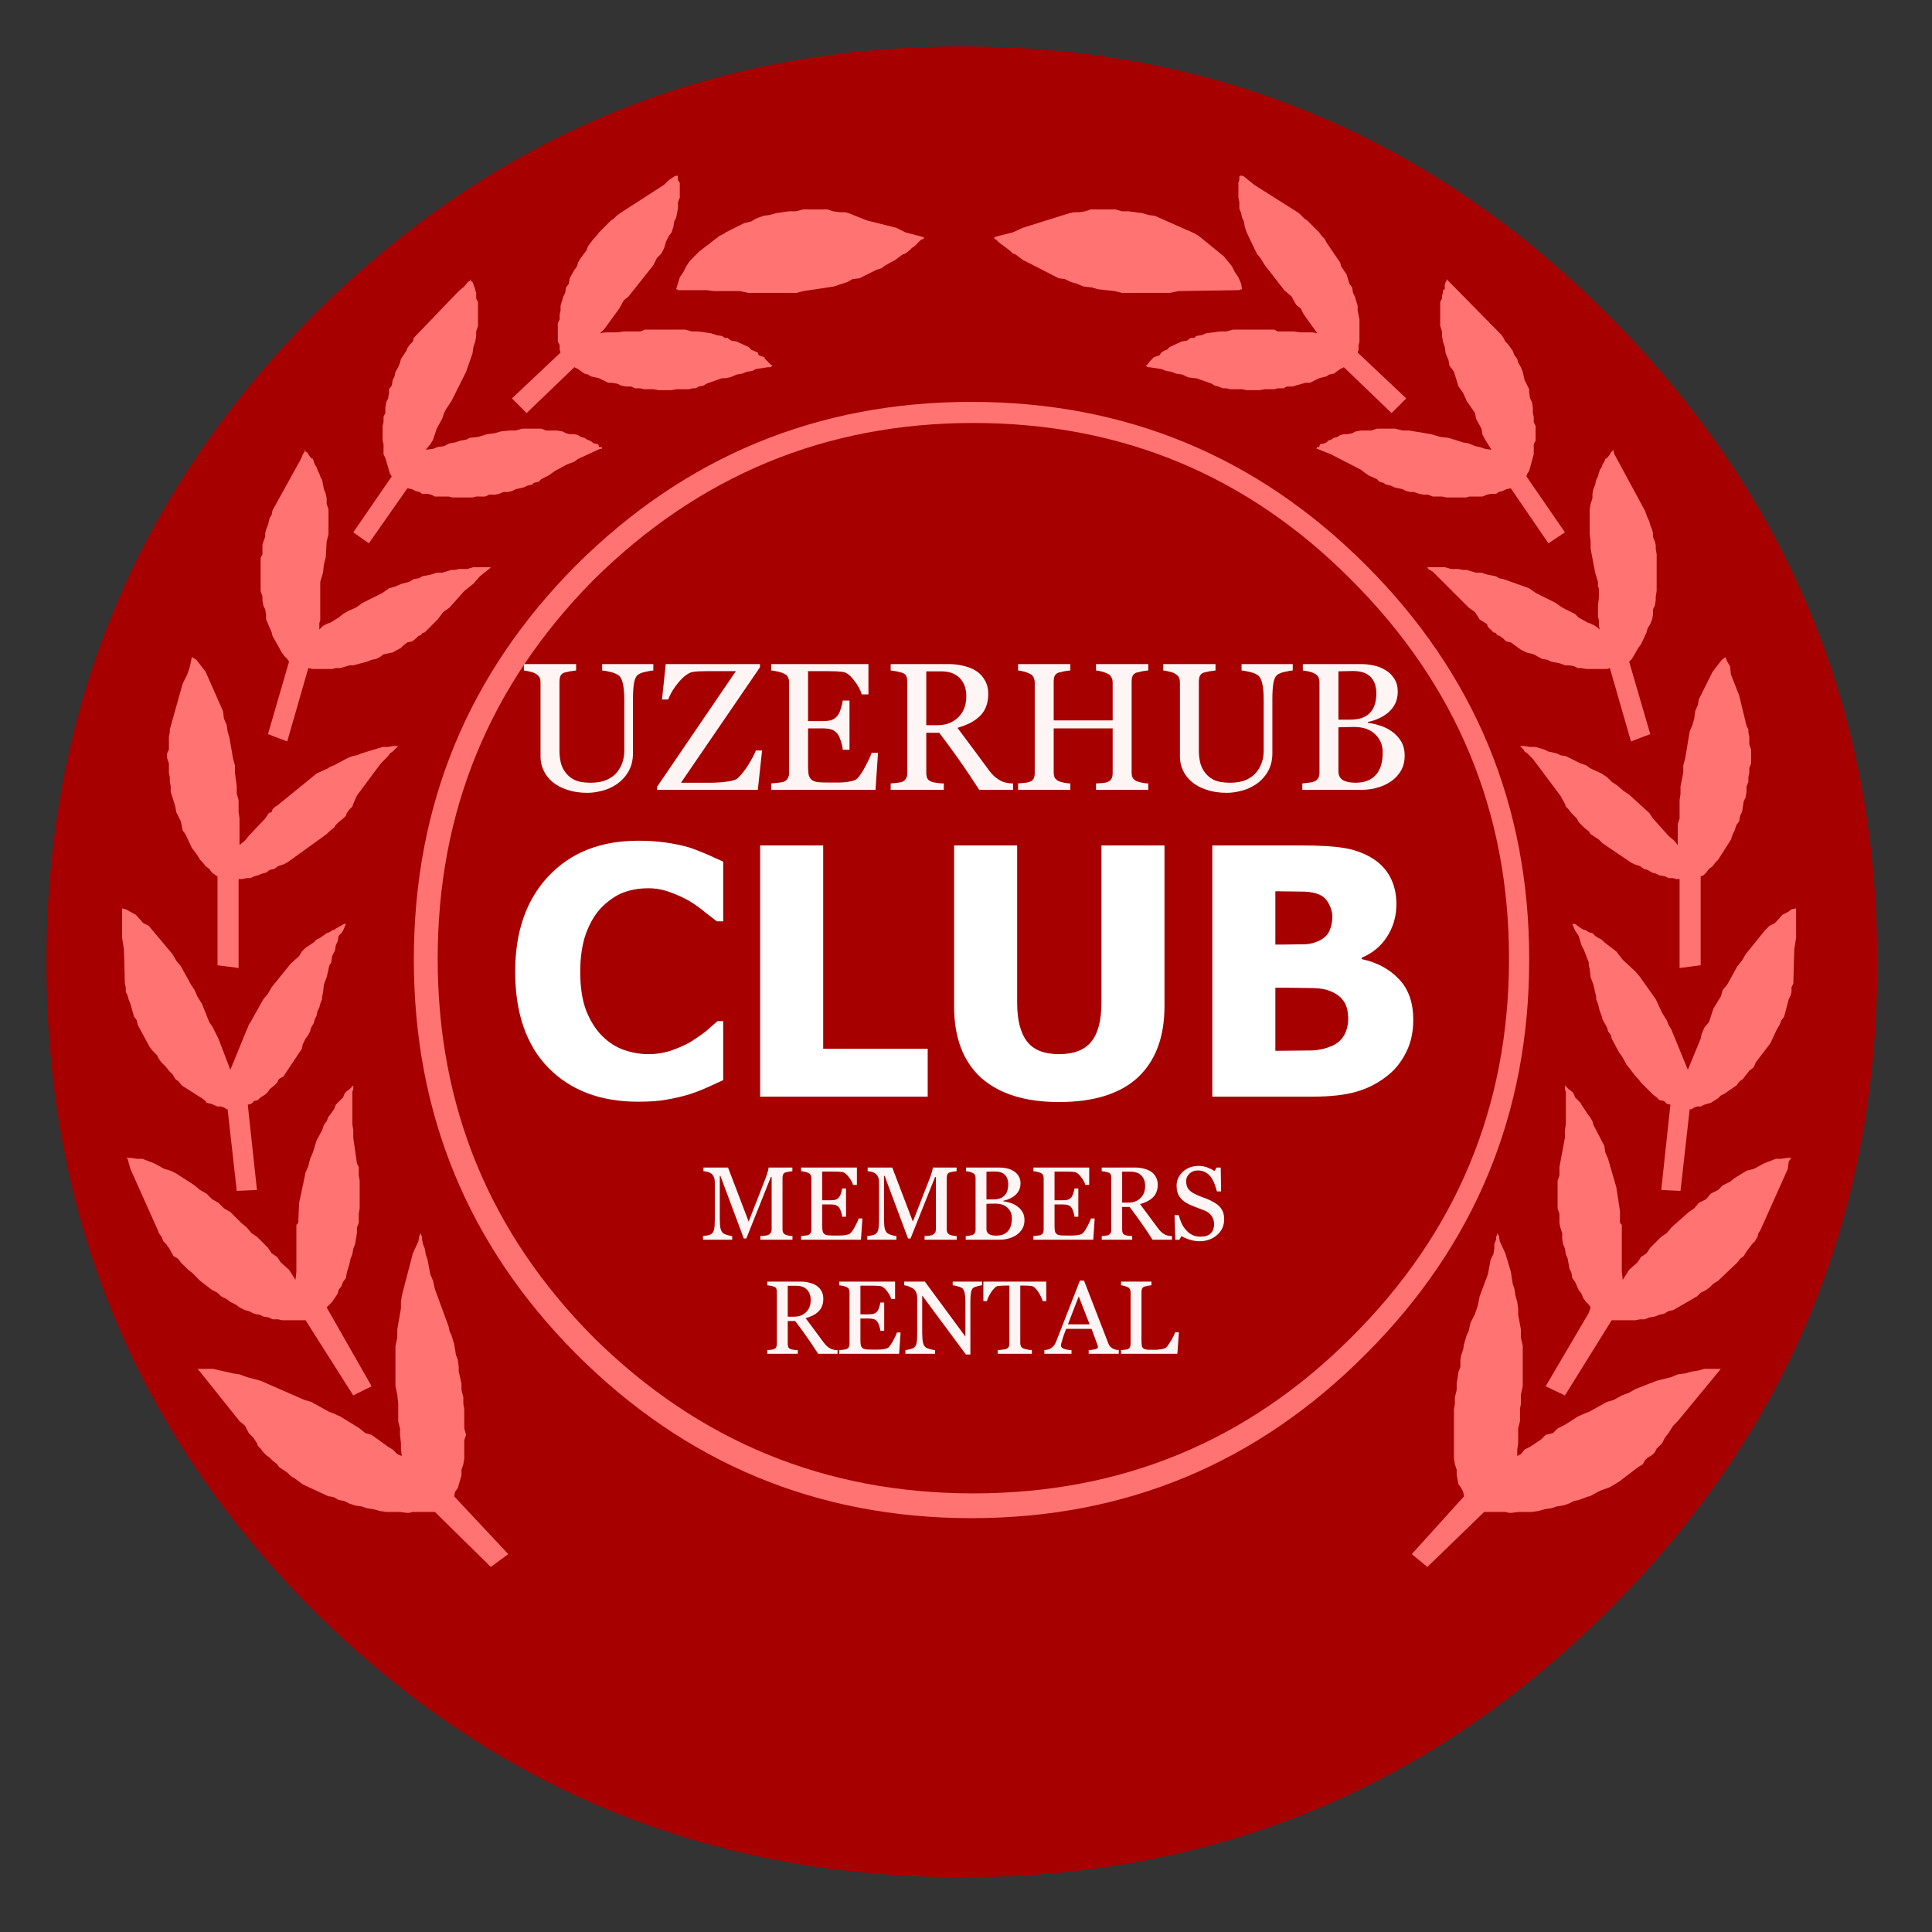<?xml version="1.0" encoding="utf-8"?>
<svg version="1.1" id="Layer_1"
xmlns="http://www.w3.org/2000/svg"
xmlns:xlink="http://www.w3.org/1999/xlink"
width="210px" height="210px"
xml:space="preserve">
<rect width="100%" height="100%" fill="#333333" stroke="none"/>
<g id="PathID_113" transform="matrix(1.994, 0, 0, 1.994, 104.55, 104.55)" opacity="1">
<path style="fill:#A60000;fill-opacity:1" d="M35.25 -35.25Q49.9 -20.55 49.9 0.05Q49.9 20.75 35.25 35.35Q20.65 49.9 0 49.9Q-20.7 49.9 -35.35 35.35Q-49.9 20.75 -49.9 0.05Q-49.9 -20.55 -35.35 -35.25Q-20.65 -49.9 0 -49.9Q20.65 -49.9 35.25 -35.25" />
</g>
<g id="PathID_114" transform="matrix(1.994, 0, 0, 1.994, 104.55, 104.55)" opacity="1">
</g>
<g id="PathID_115" transform="matrix(1.994, 0, 0, 1.994, 104.2, 94.65)" opacity="1">
<path style="fill:#FF7373;fill-opacity:1" d="M26.55 -32.1L26.6 -32.15L26.6 -32.25L29.6 -29.2L29.7 -29.05L29.8 -28.85L29.95 -28.7L30.2 -28.35L30.3 -28.1L30.45 -27.9L30.5 -27.7L30.65 -27.45L30.75 -27.2L30.85 -26.75L31.1 -26.25L31.1 -26.05L31.15 -25.75L31.25 -25.55L31.3 -25.25L31.3 -24.95L31.35 -24.75L31.35 -24.45L31.45 -24.25L31.45 -23.45L31.35 -23.25L31.35 -22.7L31.1 -21.8L31 -21.65L30.95 -21.5L33.05 -18.45L32.15 -17.85L30.1 -20.85L29.85 -20.8L29.65 -20.7L29.45 -20.65L29.3 -20.55L29 -20.55L28.8 -20.5L28.55 -20.4L27.85 -20.4L27.65 -20.35L26.6 -20.35L26.35 -20.4L25.85 -20.4L25.6 -20.5L25.35 -20.5L25.1 -20.55L24.8 -20.65L24.6 -20.65L24.4 -20.7L24.2 -20.8L23.75 -20.9L23.55 -21L23.3 -21.05L23.15 -21.15L22.95 -21.2L22.8 -21.35L22.35 -21.55L22 -21.8L21.95 -21.85L20.3 -22.7L19.55 -23L19.5 -23L19.55 -23.1L19.65 -23.1L19.7 -23.25L19.95 -23.3L20.05 -23.35L20.15 -23.45L20.3 -23.5L20.45 -23.6L20.65 -23.65L20.8 -23.75L21 -23.8L21.2 -23.8L21.45 -23.85L21.65 -23.95L21.95 -24L22.5 -24L22.8 -24.1L23.8 -24.1L24.2 -24L24.55 -24L25.75 -23.8L26.25 -23.65L26.7 -23.6L27.5 -23.35L27.8 -23.3L28.15 -23.15L28.4 -23.1L28.7 -23L29.05 -22.95L28.7 -23.5L28.55 -23.8L28.5 -24.1L28.2 -24.65L28.15 -24.95L27.7 -25.6L27.5 -26.05L27.25 -26.4L27 -27.2L26.75 -27.55L26.7 -27.85L26.55 -28.2L26.5 -28.55L26.4 -28.85L26.35 -29.15L26.35 -29.4L26.25 -29.7L26.25 -31L26.35 -31.2L26.35 -31.35L26.4 -31.5L26.4 -31.65L26.5 -31.7L26.5 -31.95L26.55 -32.1M21.3 -32L21.45 -31.8L21.5 -31.5L21.6 -31.3L21.75 -30.8L21.75 -30.55L21.85 -30.05L21.85 -28.85L21.8 -28.65L21.8 -28.4L21.75 -28.25L24.4 -25.75L23.6 -24.95L21 -27.45L20.8 -27.35L20.45 -27.1L20.2 -27.05L20.05 -26.95L19.65 -26.85L19.15 -26.6L18.9 -26.6L18.2 -26.4L17.9 -26.4L17.7 -26.3L17.4 -26.3L17.2 -26.25L16.7 -26.25L16.4 -26.2L15.7 -26.2L15.45 -26.25L14.8 -26.25L14.6 -26.3L14.4 -26.3L14.15 -26.4L13.95 -26.45L13.8 -26.55L12.95 -26.85L12.85 -26.85L12.5 -26.9L12.2 -27.05L11.85 -27.1L11.6 -27.2L11.3 -27.25L11.05 -27.35L10.4 -27.45L10.3 -27.45L10.2 -27.55L10.3 -27.6L10.4 -27.75L10.65 -28L10.95 -28.1L11.05 -28.25L11.2 -28.35L11.35 -28.4L11.5 -28.55L12.15 -28.85L12.45 -28.9L12.65 -29.05L12.85 -29.05L12.95 -29.15L13.25 -29.2L13.5 -29.3L14.25 -29.4L14.6 -29.4L14.95 -29.5L17.2 -29.5L17.4 -29.4L18.25 -29.4L18.65 -29.35L19.3 -29.35L19.55 -29.3L18.8 -30.35L18.65 -30.65L18.4 -30.85L18.15 -31.3L17.75 -31.65L16.7 -33L16.45 -33.4L16.25 -33.65L15.7 -34.8L15.6 -35.1L15.55 -35.4L15.45 -35.6L15.4 -35.85L15.3 -36.1L15.3 -36.45L15.25 -36.7L15.25 -37.5L15.3 -37.65L15.3 -37.85L15.4 -37.9L15.55 -37.85L16.1 -37.4L18.55 -35.85L18.85 -35.55L19 -35.45L19.65 -34.8L19.8 -34.6L19.95 -34.45L20.05 -34.25L20.8 -33.15L20.85 -32.95L21.15 -32.5L21.3 -32M9.25 -35.95L10 -35.85L10.35 -35.75L10.7 -35.7L12.85 -34.75L13.1 -34.6L14.45 -33.5L14.9 -32.95L15.05 -32.65L15.25 -32.35L15.4 -32L15.45 -31.7L15.4 -31.7L15.3 -31.65L12 -31.6L11.5 -31.5L8.9 -31.5L8.5 -31.6L7.6 -31.7L7.25 -31.8L6.8 -31.85L6.45 -32L6.1 -32.1L5.8 -32.25L5.45 -32.3L3.5 -33.3L3.1 -33.6L2.95 -33.65L2.8 -33.8L2.2 -34.25L2.05 -34.4L1.95 -34.45L1.95 -34.55L2 -34.55L2.15 -34.6L2.95 -34.8L3.5 -35.05L6.05 -35.85L6.3 -35.9L6.6 -35.9L6.9 -35.95L7.2 -36.05L8.55 -36.05L8.9 -35.95L9.25 -35.95M35.75 -22.7L37.4 -19.65L37.55 -19.25L37.65 -19.05L37.7 -18.85L37.8 -18.6L37.85 -18.4L37.85 -18.2L37.95 -17.95L38 -17.75L38 -17.55L38.05 -17.25L38.05 -15.25L38 -14.95L38 -14.75L37.95 -14.45L37.85 -14.25L37.85 -13.95L37.8 -13.7L37.7 -13.45L37.55 -13.2L37.5 -13L37.2 -12.35L37.05 -12.15L36.7 -11.55L36.55 -11.4L37.7 -7.45L36.65 -7.05L35.5 -11.05L35.35 -11L34.2 -11L33.95 -11.05L33.75 -11.05L33.55 -11.15L33.25 -11.2L33.05 -11.2L32.8 -11.3L32.3 -11.4L32.1 -11.5L31.8 -11.55L31.35 -11.8L30.95 -11.9L30.65 -12.05L30.1 -12.45L29.85 -12.5L29.7 -12.65L29.5 -12.8L29.35 -12.85L29.3 -12.95L29.15 -13L28.85 -13.3L28.8 -13.45L28.4 -13.7L28.15 -14.1L27.8 -14.35L25.85 -16.3L25.6 -16.45L25.55 -16.55L26.5 -16.55L26.85 -16.45L27.25 -16.45L27.5 -16.4L27.7 -16.4L28.2 -16.25L28.5 -16.25L28.8 -16.15L29.3 -16.05L29.45 -15.95L29.7 -15.9L31.1 -15.4L31.45 -15.15L32.55 -14.6L32.9 -14.35L33.6 -14L33.8 -13.8L34.35 -13.5L34.4 -13.5L34.7 -13.35L34.95 -13.15L34.9 -13.35L34.9 -13.65L34.85 -13.85L34.85 -14.5L34.9 -14.85L34.9 -15.4L34.85 -15.5L34.85 -15.75L34.7 -16.25L34.45 -17.55L34.45 -17.95L34.4 -18.35L34.4 -19.7L34.45 -20L34.55 -20.3L34.55 -20.55L34.6 -20.8L34.7 -21.05L34.75 -21.3L34.85 -21.5L34.95 -21.85L35.05 -22L35.1 -22.15L35.2 -22.3L35.25 -22.45L35.35 -22.5L35.5 -22.7L35.55 -22.8L35.7 -22.95L35.7 -22.85L35.75 -22.7M40.15 -8.7L40.3 -9.05L40.35 -9.35L41.1 -10.85L41.6 -11.5L41.8 -11.65L41.9 -11.4L42.05 -11.15L42.1 -10.7L42.55 -9.55L42.95 -7.9L43.05 -7.7L43.05 -7.55L43.1 -7.3L43.1 -6.9L43.2 -6.6L43.2 -5.85L43.1 -5.6L43.1 -5.35L43.05 -5.1L43.05 -4.85L42.95 -4.6L42.95 -4.3L42.9 -4L42.8 -3.8L42.7 -3.2L42.6 -3L42.55 -2.7L42.4 -2.5L42.3 -2.2L42.2 -2L42.1 -1.7L41.4 -0.6L41.25 -0.45L41.1 -0.25L40.9 -0.1L40.75 0.1L40.6 0.25L40.45 0.3L40.45 5.15L39.3 5.3L39.3 0.45L39.1 0.45L38.95 0.4L38.7 0.4L38.5 0.3L38.2 0.25L38 0.15L37.8 0.1L37.55 -0.05L37.35 -0.1L37.15 -0.25L36.85 -0.35L36.65 -0.45L35.1 -1.5L34.9 -1.7L34.45 -2L34.35 -2.15L34.1 -2.35L33.8 -2.65L33.7 -2.85L33.4 -3.15L33.25 -3.35L33.1 -3.5L33.05 -3.65L32.8 -4.1L31.3 -6.1L31 -6.4L30.85 -6.5L30.8 -6.6L30.6 -6.8L30.85 -6.8L31.15 -6.75L31.45 -6.75L31.95 -6.6L32.15 -6.5L32.6 -6.4L32.8 -6.3L33.1 -6.25L33.9 -5.85L34.2 -5.75L34.35 -5.65L34.4 -5.6L35.05 -5.3L35.35 -5.1L35.6 -4.85L35.9 -4.65L36.25 -4.35L36.55 -4.15L37.65 -3.15L37.85 -2.85L38.7 -1.9L39 -1.65L39.2 -1.4L39.2 -2.55L39.3 -2.85L39.3 -3.85L39.35 -4.2L39.35 -4.6L39.5 -5.35L39.5 -5.75L39.6 -6.1L39.85 -7.6L40 -7.95L40.1 -8.3L40.15 -8.7M45.65 3.65L45.55 4.3L45.5 6.15L45.4 6.35L45.4 6.6L45.35 6.8L45.25 7L45 7.95L44.85 8.15L44.75 8.4L44.6 8.65L44.25 9.4L43.45 10.45L43.35 10.7L43.1 10.9L42.75 11.35L42.55 11.5L42.4 11.7L41.75 12.15L41.55 12.25L41.4 12.4L41 12.65L40.65 12.75L40.45 12.85L40.25 12.85L40.1 12.9L39.95 13L39.85 13L39.35 17.45L38.3 17.4L38.8 12.75L38.6 12.7L38.45 12.55L38.2 12.5L38.05 12.35L37.85 12.2L37.2 11.55L37.05 11.35L36.9 11.2L36.4 10.55L36.15 10.1L36 9.9L35.6 9.15L35.55 8.95L35.4 8.75L35.35 8.55L35.1 8.1L35.05 7.9L34.95 7.65L34.85 7.25L34.75 7L34.75 6.85L34.6 6.2L34.45 5.8L34.4 5.35L34.35 5.15L34.35 5L34.1 4.35L33.95 4.05L33.8 3.55L33.6 3.25L33.45 2.9L33.6 2.9L33.95 3.15L34.05 3.2L34.2 3.25L34.35 3.35L34.55 3.4L34.7 3.55L34.85 3.65L35.05 3.75L35.2 3.9L35.85 4.4L36.2 4.85L36.9 5.5L37.15 5.8L38 7L38.35 7.75L38.6 8.15L38.7 8.4L38.85 8.65L39.75 10.85L40.45 9.15L40.5 8.9L40.65 8.55L40.9 8.25L41.15 7.5L41.55 6.85L41.65 6.5L41.9 6.2L42.45 5.2L42.7 4.9L42.9 4.55L43.95 3.25L44.2 3L44.5 2.85L44.9 2.4L45.2 2.25L45.4 2.1L45.65 2.05L45.65 3.65M42.95 16.35L43.35 16.25L43.9 15.95L44.55 15.7L44.85 15.7L45.15 15.65L45.4 15.65L45.35 15.7L45.25 15.85L45.2 16.25L43.7 19.6L43.6 19.75L43.55 19.95L43.4 20.2L43.25 20.35L42.95 20.75L42.8 21L42.6 21.15L42.45 21.35L41.4 22.35L41.15 22.5L40.95 22.7L40.75 22.85L40.45 23L40.25 23.2L38.95 23.95L38.7 24L38.45 24.15L38.2 24.2L37.95 24.3L37.65 24.35L37.4 24.45L37.15 24.45L36.9 24.5L35.6 24.5L33.05 28.6L32 28.1L34.35 24.1L34.45 23.8L34.35 23.65L34.2 23.5L34.05 23.3L33.95 23.05L33.8 22.85L33.6 22.4L33.45 22.2L33.4 21.9L33.3 21.7L33.2 21.15L33.1 20.9L33.05 20.6L32.95 20.35L32.9 20.05L32.9 19.75L32.8 19.45L32.75 19.2L32.75 18.7L32.65 18.4L32.65 16.9L32.75 16.6L32.75 16.15L33.05 14.55L33.05 14.15L33.1 13.8L33.1 12.05L33.05 11.9L33.05 11.7L33.25 11.9L33.45 12.05L33.55 12.2L33.6 12.35L33.9 12.65L33.95 12.75L34.35 13.35L34.4 13.4L34.55 13.65L34.6 13.85L35.2 15L35.25 15.35L35.4 15.7L35.85 17.25L36.05 18.55L36.05 19.2L36.15 19.3L36.15 21.85L36.2 22.3L36.55 21.75L37 21.35L37.2 21.05L37.5 20.85L37.7 20.55L38.3 19.95L38.6 19.75L38.85 19.45L39.8 18.6L40.1 18.4L40.35 18.1L40.75 17.9L41 17.6L41.4 17.4L41.65 17.15L42.05 16.95L42.3 16.75L42.95 16.35M41.55 27.15L39.2 30L38.95 30.25L38.7 30.65L38.5 30.9L38.35 31.2L38.05 31.5L37.95 31.7L37.8 31.85L37.55 32L37.4 32.15L37.3 32.35L37.05 32.5L36 33.3L35.5 33.6L34.95 33.8L34.4 34.1L34.35 34.1L33.8 34.3L33.55 34.35L33.25 34.5L32.95 34.6L32.6 34.65L32.3 34.75L31.95 34.8L31.6 34.9L31.25 34.95L30.5 34.95L30.15 35L30 35L29.8 34.95L28.65 34.95L25.55 37.95L24.7 37.25L27.55 34.1L27.5 33.85L27.4 33.65L27.25 33.45L27.15 32.95L27.15 32.65L27.05 32.35L27 32.05L27 29.35L27.05 29.05L27.05 28.7L27.15 28.3L27.15 27.95L27.25 27.3L27.35 27.05L27.35 26.65L27.4 26.4L27.5 26.1L27.55 25.8L27.7 25.3L27.8 25.1L27.9 24.65L28.15 24.15L28.3 23.7L28.4 23.2L28.85 22L29 21.2L29.15 20.9L29.2 20.6L29.2 20.35L29.3 20.1L29.3 19.95L29.35 19.85L29.35 19.75L29.45 19.9L29.5 20.2L29.8 20.85L30.1 21.85L30.2 22.5L30.3 22.8L30.35 23.15L30.45 23.5L30.5 23.85L30.5 24.2L30.65 25L30.65 25.45L30.75 25.9L30.75 28.1L30.65 28.55L30.65 29.05L30.6 29.35L30.6 30L30.5 30.4L30.5 31.2L30.45 31.55L30.45 31.9L30.65 31.8L30.85 31.55L31.15 31.4L31.75 31L32 30.75L32.4 30.65L32.65 30.4L33.05 30.2L33.75 29.75L34.2 29.55L34.35 29.5L35.35 28.95L35.7 28.85L36.15 28.6L36.55 28.45L36.9 28.25L38.05 27.8L38.85 27.6L39.2 27.45L39.6 27.4L39.95 27.3L40.3 27.25L40.65 27.15L41.55 27.15M-41.55 -11.5L-41.05 -10.85L-40.1 -8.7L-40.05 -8.3L-39.9 -7.95L-39.85 -7.6L-39.75 -7.25L-39.55 -6.1L-39.45 -5.75L-39.45 -5.35L-39.35 -4.6L-39.35 -4.2L-39.25 -3.85L-39.25 -3.2L-39.2 -2.85L-39.2 -1.4L-38.9 -1.65L-38.7 -1.9L-37.8 -2.85L-37.6 -3.15L-37.45 -3.2L-37.4 -3.35L-37.25 -3.5L-37.15 -3.55L-35 -5.3L-34.35 -5.6L-34.3 -5.65L-34.05 -5.75L-33.3 -6.15L-33.05 -6.25L-32.8 -6.3L-32.55 -6.4L-31.4 -6.75L-31.1 -6.75L-30.85 -6.8L-30.55 -6.8L-30.85 -6.5L-31 -6.4L-31.1 -6.25L-31.5 -5.85L-32.8 -4.1L-33 -3.65L-33.05 -3.5L-33.2 -3.35L-33.35 -3.15L-33.4 -3L-33.55 -2.85L-33.8 -2.65L-33.95 -2.5L-34.05 -2.35L-34.3 -2.15L-34.45 -2L-36.6 -0.45L-36.8 -0.35L-37.1 -0.25L-37.3 -0.1L-37.55 -0.05L-37.75 0.1L-37.95 0.15L-38.2 0.25L-38.4 0.3L-38.6 0.4L-38.8 0.4L-39.05 0.45L-39.25 0.45L-39.25 5.3L-40.4 5.15L-40.4 0.3L-40.5 0.25L-40.7 0.1L-40.85 -0.1L-41.05 -0.25L-41.2 -0.45L-41.35 -0.6L-41.5 -0.85L-41.8 -1.25L-42.15 -2L-42.3 -2.2L-42.4 -2.7L-42.65 -3.2L-42.7 -3.5L-42.95 -4.3L-42.95 -4.6L-43 -4.85L-43 -5.1L-43.05 -5.35L-43.05 -5.85L-43.15 -6.15L-43.15 -6.4L-43.05 -6.6L-43.05 -7.3L-43 -7.55L-43 -7.7L-42.3 -10.2L-42.05 -10.7L-41.9 -11.15L-41.8 -11.65L-41.55 -11.5M-15.35 -37.9L-15.3 -37.85L-15.3 -37.65L-15.2 -37.5L-15.2 -36.7L-15.3 -36.45L-15.3 -36.1L-15.4 -35.6L-15.5 -35.4L-15.55 -35.1L-15.65 -34.8L-15.8 -34.6L-15.95 -34.3L-16.05 -33.95L-16.2 -33.65L-16.45 -33.4L-16.65 -33L-18 -31.3L-18.25 -31.1L-18.5 -30.65L-19.3 -29.55L-19.55 -29.3L-19.25 -29.35L-18.6 -29.35L-18.25 -29.4L-17.35 -29.4L-17.1 -29.5L-14.9 -29.5L-14.55 -29.4L-14.2 -29.4L-13.5 -29.3L-13.2 -29.2L-12.9 -29.15L-12.75 -29.05L-12.6 -29.05L-12.4 -28.9L-12.1 -28.85L-11.45 -28.55L-11.3 -28.4L-10.95 -28.25L-10.9 -28.1L-10.6 -28L-10.55 -27.9L-10.25 -27.6L-10.15 -27.55L-10.25 -27.45L-10.4 -27.45L-11.05 -27.35L-11.25 -27.25L-11.55 -27.2L-11.8 -27.1L-12.1 -27.05L-12.45 -26.9L-12.75 -26.85L-12.9 -26.85L-13.75 -26.55L-13.9 -26.45L-14.15 -26.4L-14.35 -26.3L-14.5 -26.3L-14.7 -26.25L-15.4 -26.25L-15.65 -26.2L-16.35 -26.2L-16.65 -26.25L-17.15 -26.25L-17.35 -26.3L-17.65 -26.3L-17.85 -26.4L-18.15 -26.4L-18.4 -26.45L-18.6 -26.55L-18.9 -26.6L-19.1 -26.6L-19.6 -26.85L-20.05 -26.95L-20.2 -27.05L-20.4 -27.1L-20.75 -27.35L-20.95 -27.45L-23.55 -24.95L-24.35 -25.75L-21.7 -28.25L-21.75 -28.4L-21.75 -28.65L-21.85 -28.85L-21.85 -29.85L-21.75 -30.05L-21.75 -30.3L-21.7 -30.55L-21.7 -30.8L-21.55 -31.3L-21.45 -31.5L-21.4 -31.8L-21.25 -32L-21.2 -32.3L-20.95 -32.75L-20.8 -32.95L-20.75 -33.15L-20.6 -33.4L-20.3 -33.8L-20.2 -34.05L-19.9 -34.45L-19.75 -34.6L-19.6 -34.8L-18.95 -35.45L-18.8 -35.55L-18.65 -35.7L-18.45 -35.85L-16.05 -37.4L-15.8 -37.65L-15.5 -37.85L-15.35 -37.9M-11.3 -35.4L-11.05 -35.55L-10.65 -35.7L-10.3 -35.75L-9.95 -35.85L-9.25 -35.95L-8.85 -35.95L-8.5 -36.05L-7.15 -36.05L-6.85 -35.95L-6.5 -35.9L-6.2 -35.9L-6 -35.85L-5 -35.45L-3.4 -35.05L-2.9 -34.8L-1.95 -34.55L-1.9 -34.55L-1.9 -34.45L-2.05 -34.4L-2.4 -34.05L-2.55 -33.95L-2.7 -33.8L-2.9 -33.65L-3.05 -33.6L-3.45 -33.3L-4 -33L-4.2 -32.85L-4.5 -32.75L-5.4 -32.3L-5.8 -32.25L-6.05 -32.1L-6.8 -31.85L-8.45 -31.6L-8.85 -31.5L-11.45 -31.5L-11.95 -31.6L-13.35 -31.6L-13.75 -31.65L-15.3 -31.65L-15.35 -31.7L-15.4 -31.7L-15.2 -32.35L-15 -32.65L-14.85 -32.95L-14.65 -33.25L-14.15 -33.75L-13.05 -34.6L-12.75 -34.75L-12.7 -34.8L-11.7 -35.3L-11.3 -35.4M-30.7 -27.2L-30.55 -27.45L-30.45 -27.7L-30.4 -27.9L-30.1 -28.35L-30.05 -28.5L-29.9 -28.7L-29.75 -28.85L-29.7 -29.05L-27.25 -31.6L-26.95 -31.85L-26.75 -32.1L-26.65 -32.15L-26.6 -32.25L-26.6 -32.15L-26.5 -32.1L-26.35 -31.7L-26.35 -31.65L-26.3 -31.5L-26.3 -31.2L-26.2 -31L-26.2 -29.7L-26.3 -29.4L-26.3 -29.15L-26.35 -28.85L-26.45 -28.55L-26.5 -28.2L-26.85 -27.2L-27.65 -25.6L-27.95 -25.15L-28.05 -24.95L-28.15 -24.65L-28.45 -24.1L-28.65 -23.5L-28.8 -23.25L-29.05 -22.95L-28.65 -23L-28.4 -23.1L-28.05 -23.15L-27.75 -23.3L-27.45 -23.35L-27.15 -23.45L-26.85 -23.5L-26.65 -23.6L-26.2 -23.65L-25.7 -23.8L-25.3 -23.85L-24.95 -23.95L-24.5 -24L-24.15 -24L-23.8 -24.1L-22.75 -24.1L-22.5 -24L-21.9 -24L-21.6 -23.95L-21.4 -23.85L-21.2 -23.8L-20.95 -23.8L-20.75 -23.75L-20.6 -23.65L-20.4 -23.6L-20.25 -23.5L-20.1 -23.45L-19.95 -23.35L-19.9 -23.3L-19.65 -23.25L-19.6 -23.1L-19.45 -23.1L-19.45 -23L-19.55 -23L-20.75 -22.45L-20.95 -22.3L-21.35 -22.15L-22 -21.8L-22.35 -21.55L-22.75 -21.35L-22.9 -21.2L-23.15 -21.15L-23.25 -21.05L-23.5 -21L-23.7 -20.9L-24.15 -20.8L-24.35 -20.7L-24.55 -20.65L-24.8 -20.65L-25.05 -20.55L-25.3 -20.5L-25.6 -20.5L-25.8 -20.4L-26.3 -20.4L-26.5 -20.35L-27.6 -20.35L-27.8 -20.4L-28.55 -20.4L-28.75 -20.5L-28.95 -20.55L-29.25 -20.55L-29.4 -20.65L-29.6 -20.7L-29.8 -20.8L-30.05 -20.85L-32.15 -17.85L-33 -18.45L-30.9 -21.5L-31 -21.65L-31.25 -22.5L-31.35 -22.7L-31.35 -23.25L-31.4 -23.45L-31.4 -24.25L-31.35 -24.45L-31.35 -24.75L-31.25 -24.95L-31.25 -25.25L-31.2 -25.55L-31.1 -25.75L-31.05 -26.05L-31.05 -26.25L-30.9 -26.45L-30.85 -26.75L-30.75 -26.95L-30.7 -27.2M-26.45 -15.65L-26.95 -15.25L-27.75 -14.35L-28.1 -14.1L-28.4 -13.7L-29.1 -13L-29.25 -12.95L-29.3 -12.85L-29.45 -12.8L-29.6 -12.65L-29.8 -12.5L-30.05 -12.45L-30.25 -12.3L-30.4 -12.15L-30.85 -11.9L-31.35 -11.8L-31.55 -11.65L-31.75 -11.55L-32 -11.5L-32.25 -11.4L-33 -11.2L-33.2 -11.2L-33.7 -11.05L-33.95 -11.05L-34.15 -11L-35.2 -11L-35.45 -11.05L-36.6 -7.05L-37.65 -7.45L-36.5 -11.4L-36.6 -11.55L-36.75 -11.7L-36.9 -11.9L-37.4 -12.8L-37.45 -13L-37.75 -13.7L-37.75 -13.95L-37.8 -14.25L-37.9 -14.45L-37.95 -14.75L-37.95 -14.95L-38.05 -15.25L-38.05 -17.05L-37.95 -17.25L-37.95 -17.75L-37.9 -17.95L-37.8 -18.2L-37.8 -18.4L-37.75 -18.6L-37.65 -18.85L-37.55 -19.25L-37.45 -19.4L-37.4 -19.65L-35.85 -22.45L-35.75 -22.7L-35.65 -22.85L-35.65 -22.95L-35.6 -22.85L-35.5 -22.8L-35.45 -22.7L-35.3 -22.5L-35.2 -22.45L-35.1 -22.15L-35 -22L-34.95 -21.85L-34.85 -21.65L-34.8 -21.5L-34.7 -21.3L-34.6 -20.8L-34.5 -20.55L-34.45 -20.3L-34.45 -20L-34.35 -19.7L-34.35 -18.35L-34.45 -17.95L-34.5 -17.1L-34.6 -16.7L-34.65 -16.25L-34.8 -15.75L-34.8 -13.65L-34.85 -13.5L-34.85 -13.15L-34.65 -13.35L-34.35 -13.5L-34.3 -13.5L-33.8 -13.8L-33.55 -14L-33.3 -14.15L-32.85 -14.35L-32.5 -14.6L-31.4 -15.15L-31.05 -15.4L-30.7 -15.5L-30.35 -15.65L-29.95 -15.75L-29.7 -15.9L-29.4 -15.95L-29.25 -16.05L-28.75 -16.15L-28.45 -16.25L-28.15 -16.25L-27.65 -16.4L-27.45 -16.4L-27.25 -16.45L-26.8 -16.45L-26.45 -16.55L-25.5 -16.55L-25.6 -16.45L-26.1 -16.05L-26.45 -15.65M-33.4 2.9L-33.55 3.25L-33.65 3.4L-33.8 3.55L-33.85 3.85L-33.95 4.05L-34 4.35L-34.15 4.65L-34.2 5L-34.3 5.15L-34.45 5.8L-34.6 6.2L-34.65 6.65L-34.7 6.85L-34.7 7L-34.8 7.25L-34.85 7.45L-34.95 7.65L-35 7.9L-35.1 8.1L-35.15 8.3L-35.3 8.55L-35.35 8.75L-35.45 8.95L-35.6 9.15L-35.75 9.45L-35.8 9.7L-36.8 11.2L-37.05 11.35L-37.15 11.55L-37.3 11.7L-37.55 11.9L-37.65 12.05L-37.8 12.2L-38.05 12.35L-38.2 12.5L-38.4 12.55L-38.55 12.7L-38.75 12.75L-38.25 17.4L-39.35 17.45L-39.85 13L-39.9 13L-40.05 12.9L-40.2 12.85L-40.4 12.85L-40.75 12.7L-41 12.65L-41.05 12.55L-41.25 12.4L-42.35 11.7L-42.5 11.5L-42.7 11.35L-42.85 11.1L-43.05 10.9L-43.2 10.7L-43.45 10.45L-43.6 10.25L-43.7 10.05L-43.95 9.8L-44.1 9.6L-44.75 8.4L-44.8 8.15L-44.95 7.95L-45.15 7.25L-45.25 7L-45.3 6.8L-45.4 6.6L-45.4 6.35L-45.45 6.15L-45.5 4.3L-45.6 3.65L-45.6 2.05L-45.4 2.1L-44.85 2.4L-44.45 2.85L-44.15 3L-42.85 4.55L-42.65 4.9L-42.4 5.2L-41.85 6.2L-41.65 6.5L-41.5 6.85L-41.25 7.25L-40.85 8.25L-40.65 8.55L-40.35 9.15L-39.7 10.85L-38.8 8.65L-38.75 8.55L-38.7 8.4L-38.6 8.25L-37.9 7L-37.65 6.7L-37.45 6.35L-36.4 5.05L-35.95 4.65L-35.8 4.4L-35.6 4.2L-35.15 3.9L-35 3.75L-34.8 3.65L-34.45 3.4L-34.3 3.35L-34.15 3.25L-34 3.2L-33.95 3.15L-33.5 2.9L-33.4 2.9M-33.05 12.05L-33.05 13.8L-33 14.15L-33 14.55L-32.8 15.95L-32.7 16.15L-32.7 16.6L-32.65 16.9L-32.65 18.4L-32.7 18.7L-32.7 19.2L-32.8 19.45L-32.8 19.75L-32.9 20.35L-33 20.6L-33.05 20.9L-33.15 21.15L-33.2 21.4L-33.35 21.9L-33.4 22.2L-33.55 22.4L-33.65 22.65L-33.8 22.85L-33.85 23.05L-34.15 23.5L-34.45 23.8L-32 28.1L-33 28.6L-35.6 24.5L-36.9 24.5L-37.1 24.45L-37.4 24.45L-37.6 24.35L-37.9 24.3L-38.1 24.2L-38.4 24.15L-38.7 24L-38.9 23.95L-39.2 23.8L-39.4 23.65L-39.7 23.5L-39.9 23.35L-40.2 23.2L-40.4 23L-40.7 22.85L-41.35 22.35L-41.8 21.9L-42 21.75L-42.4 21.35L-42.55 21.15L-42.8 21L-43.05 20.55L-43.2 20.35L-43.35 20.2L-43.45 19.95L-43.6 19.75L-43.65 19.6L-45.15 16.25L-45.3 15.7L-45.4 15.65L-45.1 15.65L-44.8 15.7L-44.5 15.7L-43.85 15.95L-43.3 16.25L-42.95 16.35L-42.65 16.5L-41.65 17.15L-41.35 17.4L-41 17.6L-40.7 17.9L-40.35 18.1L-40.05 18.4L-39.7 18.6L-39.1 19.2L-38.8 19.45L-38.55 19.75L-38.25 19.95L-37.65 20.55L-37.45 20.85L-37.15 21.05L-36.95 21.35L-36.5 21.75L-36.15 22.3L-36.1 21.85L-36.1 19.3L-36 19.2L-35.95 18.1L-35.6 16.45L-35.45 16.1L-35.35 15.7L-35.2 15.35L-35 14.7L-34.7 14.15L-34.6 13.85L-34.45 13.65L-34.35 13.4L-34.3 13.35L-34.05 13L-33.95 12.75L-33.55 12.35L-33.5 12.2L-33.4 12.05L-33.2 11.9L-33 11.7L-33 11.9L-33.05 12.05M-30.4 23.5L-30.35 23.15L-29.75 20.85L-29.45 20.2L-29.4 19.9L-29.3 19.75L-29.3 19.85L-29.25 19.95L-29.25 20.1L-29.2 20.35L-29.1 20.6L-29.05 20.9L-28.95 21.2L-28.8 22L-28.65 22.35L-28.55 22.8L-27.8 24.85L-27.75 25.1L-27.65 25.3L-27.5 25.8L-27.4 26.4L-27.3 26.65L-27.25 27.05L-27.25 27.3L-27.1 27.95L-27.1 28.3L-27 28.7L-27 29.05L-26.95 29.35L-26.95 30.4L-26.85 30.75L-26.95 31.05L-26.95 32.05L-27 32.35L-27.1 32.65L-27.1 32.95L-27.3 33.65L-27.45 33.85L-27.5 34.1L-24.55 37.25L-25.5 37.95L-28.55 34.95L-29.75 34.95L-29.95 35L-30.1 35L-30.45 34.95L-31.2 34.95L-31.55 34.9L-31.9 34.8L-32.25 34.75L-32.55 34.65L-32.9 34.6L-33.2 34.5L-33.5 34.35L-33.8 34.3L-34.05 34.15L-34.3 34.1L-34.35 34.1L-35.75 33.45L-36.15 33.15L-36.4 33L-36.6 32.8L-37.05 32.5L-37.15 32.35L-37.4 32.15L-37.55 32L-37.75 31.85L-37.9 31.7L-38.05 31.5L-38.2 31.35L-38.25 31.2L-38.45 30.9L-38.7 30.65L-38.9 30.25L-39.2 30L-41.4 27.25L-41.5 27.15L-40.65 27.15L-39.55 27.4L-39.2 27.45L-38.8 27.6L-38.05 27.8L-35.65 28.85L-35.3 28.95L-34.3 29.5L-34.15 29.55L-33.7 29.75L-32.65 30.4L-32.35 30.65L-32 30.75L-31.1 31.4L-30.85 31.55L-30.6 31.8L-30.35 31.9L-30.4 31.55L-30.4 31.2L-30.45 30.75L-30.45 30.4L-30.55 30L-30.55 29.05L-30.6 28.55L-30.7 28.1L-30.7 25.9L-30.6 25.45L-30.6 25L-30.4 23.85L-30.4 23.5" />
</g>
<g id="PathID_116" transform="matrix(1.994, 0, 0, 1.994, 104.2, 94.65)" opacity="1">
</g>
<g id="PathID_117" transform="matrix(0.733, 0, 0, 0.733, 54.75, 119.2)" opacity="1">
<path style="fill:#FFFFFF;fill-opacity:1" d="M19.9 0.75Q11.55 0.75 6.6 -4.3Q1.7 -9.35 1.7 -18.55Q1.7 -27.4 6.6 -32.65Q11.55 -37.95 19.95 -37.95Q22.15 -37.95 23.9 -37.7Q25.7 -37.45 27.35 -37Q28.6 -36.6 30.1 -35.95L32.55 -34.85L32.55 -26L31.6 -26L29.85 -27.35Q28.85 -28.2 27.55 -29Q26.25 -29.75 24.7 -30.3Q23.15 -30.9 21.45 -30.9Q19.4 -30.9 17.7 -30.25Q16.05 -29.6 14.5 -28.05Q13.1 -26.6 12.2 -24.2Q11.35 -21.8 11.35 -18.5Q11.35 -15.05 12.25 -12.7Q13.2 -10.35 14.7 -8.9Q16.15 -7.5 17.9 -6.9Q19.7 -6.3 21.5 -6.3Q23.35 -6.3 25 -6.9Q26.7 -7.5 27.85 -8.2Q29.1 -9 30.05 -9.75L31.7 -11.2L32.55 -11.2L32.55 -2.45L30.15 -1.35Q28.8 -0.75 27.4 -0.3Q25.65 0.2 24.1 0.45Q22.6 0.75 19.9 0.75" />
</g>
<g id="PathID_118" transform="matrix(0.733, 0, 0, 0.733, 54.75, 119.2)" opacity="1">
</g>
<g id="PathID_119" transform="matrix(0.733, 0, 0, 0.733, 79.8, 119.2)" opacity="1">
<path style="fill:#FFFFFF;fill-opacity:1" d="M28.7 0L3.85 0L3.85 -37.25L13.2 -37.25L13.2 -7.1L28.7 -7.1L28.7 0" />
</g>
<g id="PathID_120" transform="matrix(0.733, 0, 0, 0.733, 79.8, 119.2)" opacity="1">
</g>
<g id="PathID_121" transform="matrix(0.733, 0, 0, 0.733, 101.25, 119.2)" opacity="1">
<path style="fill:#FFFFFF;fill-opacity:1" d="M18.9 0.8Q11.4 0.8 7.35 -2.8Q3.35 -6.45 3.35 -13.4L3.35 -37.25L12.7 -37.25L12.7 -13.95Q12.7 -10.1 14.15 -8.2Q15.6 -6.3 18.9 -6.3Q22.15 -6.3 23.65 -8.1Q25.2 -9.95 25.2 -13.95L25.2 -37.25L34.55 -37.25L34.55 -13.45Q34.55 -6.55 30.6 -2.85Q26.65 0.8 18.9 0.8" />
</g>
<g id="PathID_122" transform="matrix(0.733, 0, 0, 0.733, 101.25, 119.2)" opacity="1">
</g>
<g id="PathID_123" transform="matrix(0.733, 0, 0, 0.733, 128.95, 119.2)" opacity="1">
<path style="fill:#FFFFFF;fill-opacity:1" d="M33.65 -11.4Q33.65 -8.6 32.55 -6.5Q31.5 -4.4 29.75 -3.05Q27.65 -1.4 25.1 -0.7Q22.6 0 18.75 0L3.85 0L3.85 -37.25L17 -37.25Q21.1 -37.25 23.2 -36.9Q25.3 -36.6 27.15 -35.6Q29.15 -34.5 30.15 -32.7Q31.15 -30.9 31.15 -28.55Q31.15 -25.85 29.75 -23.7Q28.4 -21.6 26 -20.6L26 -20.4Q29.45 -19.65 31.55 -17.4Q33.65 -15.2 33.65 -11.4M21.65 -26.7Q21.65 -27.6 21.15 -28.55Q20.7 -29.5 19.75 -29.95Q18.8 -30.35 17.55 -30.4L13.8 -30.45L13.2 -30.45L13.2 -22.55L14.35 -22.55L17.7 -22.6Q18.65 -22.65 19.65 -23.1Q20.8 -23.65 21.2 -24.55Q21.65 -25.5 21.65 -26.7M24 -11.55Q24 -13.25 23.3 -14.2Q22.6 -15.2 21.2 -15.7Q20.35 -16.05 18.85 -16.1L14.9 -16.15L13.2 -16.15L13.2 -6.8L13.65 -6.8L18.7 -6.85Q20.1 -6.9 21.55 -7.5Q22.8 -8.05 23.4 -9.1Q24 -10.2 24 -11.55" />
</g>
<g id="PathID_124" transform="matrix(0.733, 0, 0, 0.733, 128.95, 119.2)" opacity="1">
</g>
<g id="PathID_125" transform="matrix(0.221, 0, 0, 0.221, 76.15, 134.75)" opacity="1">
<path style="fill:#FFF5F5;fill-opacity:1" d="M45.2 0L29.4 0L29.4 -1.8Q30.25 -1.8 31.55 -1.95Q32.9 -2.1 33.4 -2.4Q34.2 -2.85 34.55 -3.45Q34.95 -4.1 34.95 -5L34.95 -30.8L34.55 -30.8L22.5 -0.6L21.25 -0.6L9.75 -31.4L9.45 -31.4L9.45 -10.25Q9.45 -7.15 9.8 -5.55Q10.2 -4 11 -3.3Q11.55 -2.75 13.25 -2.25Q15 -1.8 15.55 -1.8L15.55 0L1.2 0L1.2 -1.8Q2.3 -1.9 3.55 -2.15Q4.8 -2.4 5.45 -2.95Q6.35 -3.65 6.65 -5.1Q7 -6.55 7 -9.95L7 -28.1Q7 -29.7 6.6 -30.7Q6.2 -31.7 5.5 -32.3Q4.75 -33 3.6 -33.3Q2.5 -33.65 1.4 -33.7L1.4 -35.5L13.5 -35.5L23.65 -8.9L32.3 -31.1Q32.75 -32.35 33.1 -33.65Q33.45 -35 33.45 -35.5L45.15 -35.5L45.15 -33.7Q44.4 -33.65 43.3 -33.45L41.75 -33.1Q40.9 -32.8 40.6 -32.1Q40.3 -31.4 40.3 -30.55L40.3 -5Q40.3 -4.1 40.6 -3.5Q40.9 -2.9 41.75 -2.45Q42.2 -2.25 43.35 -2Q44.5 -1.8 45.2 -1.8L45.2 0" />
</g>
<g id="PathID_126" transform="matrix(0.221, 0, 0, 0.221, 76.15, 134.75)" opacity="1">
</g>
<g id="PathID_127" transform="matrix(0.221, 0, 0, 0.221, 86.6, 134.75)" opacity="1">
<path style="fill:#FFF5F5;fill-opacity:1" d="M32.3 -10.45L31.6 0L2.15 0L2.15 -1.8L4.15 -2Q5.4 -2.15 5.75 -2.3Q6.55 -2.7 6.85 -3.3Q7.2 -3.9 7.2 -4.8L7.2 -30.3Q7.2 -31.15 6.9 -31.75Q6.65 -32.4 5.75 -32.8Q5.1 -33.15 3.95 -33.4Q2.8 -33.65 2.15 -33.7L2.15 -35.5L29.6 -35.5L29.6 -26.95L27.7 -26.95Q27.2 -28.8 25.5 -30.95Q23.85 -33.1 22.35 -33.3L20.5 -33.45L18.1 -33.5L12.55 -33.5L12.55 -19.4L16.5 -19.4Q18.45 -19.4 19.3 -19.75Q20.2 -20.1 20.9 -20.95Q21.45 -21.7 21.8 -22.9Q22.2 -24.1 22.35 -25.2L24.25 -25.2L24.25 -11.3L22.35 -11.3Q22.25 -12.5 21.8 -13.8Q21.35 -15.15 20.9 -15.75Q20.1 -16.75 19.1 -17.05Q18.15 -17.35 16.5 -17.35L12.55 -17.35L12.55 -6.7Q12.55 -5.1 12.75 -4.15Q13 -3.25 13.65 -2.75Q14.3 -2.3 15.4 -2.15Q16.55 -2.05 18.6 -2.05L20.8 -2.05Q22.15 -2.05 23.05 -2.15Q24 -2.25 25 -2.5Q26.05 -2.75 26.45 -3.2Q27.6 -4.4 28.85 -6.85Q30.15 -9.3 30.5 -10.45L32.3 -10.45" />
</g>
<g id="PathID_128" transform="matrix(0.221, 0, 0, 0.221, 86.6, 134.75)" opacity="1">
</g>
<g id="PathID_129" transform="matrix(0.221, 0, 0, 0.221, 94, 134.75)" opacity="1">
<path style="fill:#FFF5F5;fill-opacity:1" d="M45.2 0L29.4 0L29.4 -1.8Q30.25 -1.8 31.55 -1.95Q32.9 -2.1 33.4 -2.4Q34.2 -2.85 34.55 -3.45Q34.95 -4.1 34.95 -5L34.95 -30.8L34.55 -30.8L22.5 -0.6L21.25 -0.6L9.75 -31.4L9.45 -31.4L9.45 -10.25Q9.45 -7.15 9.8 -5.55Q10.2 -4 11 -3.3Q11.55 -2.75 13.25 -2.25Q15 -1.8 15.55 -1.8L15.55 0L1.2 0L1.2 -1.8Q2.3 -1.9 3.55 -2.15Q4.8 -2.4 5.45 -2.95Q6.35 -3.65 6.65 -5.1Q7 -6.55 7 -9.95L7 -28.1Q7 -29.7 6.6 -30.7Q6.2 -31.7 5.5 -32.3Q4.75 -33 3.6 -33.3Q2.5 -33.65 1.4 -33.7L1.4 -35.5L13.5 -35.5L23.65 -8.9L32.3 -31.1Q32.75 -32.35 33.1 -33.65Q33.45 -35 33.45 -35.5L45.15 -35.5L45.15 -33.7Q44.4 -33.65 43.3 -33.45L41.75 -33.1Q40.9 -32.8 40.6 -32.1Q40.3 -31.4 40.3 -30.55L40.3 -5Q40.3 -4.1 40.6 -3.5Q40.9 -2.9 41.75 -2.45Q42.2 -2.25 43.35 -2Q44.5 -1.8 45.2 -1.8L45.2 0" />
</g>
<g id="PathID_130" transform="matrix(0.221, 0, 0, 0.221, 94, 134.75)" opacity="1">
</g>
<g id="PathID_131" transform="matrix(0.221, 0, 0, 0.221, 104.45, 134.75)" opacity="1">
<path style="fill:#FFF5F5;fill-opacity:1" d="M27.6 -16.5Q29.15 -15.45 30.2 -13.75Q31.25 -12.05 31.25 -9.65Q31.25 -7.15 30.15 -5.3Q29.05 -3.5 27.35 -2.35Q25.65 -1.2 23.5 -0.6Q21.4 0 19.15 0L2.35 0L2.35 -1.8L4.1 -2Q5.25 -2.15 5.75 -2.35Q6.5 -2.7 6.85 -3.3Q7.2 -3.9 7.2 -4.8L7.2 -30.3Q7.2 -31.15 6.9 -31.8Q6.6 -32.45 5.75 -32.85Q5 -33.25 4.05 -33.45L2.5 -33.7L2.5 -35.5L18.9 -35.5Q20.8 -35.5 22.55 -35.1Q24.3 -34.75 25.9 -33.75Q27.35 -32.9 28.3 -31.4Q29.3 -29.9 29.3 -27.75Q29.3 -25.85 28.6 -24.4Q27.9 -22.95 26.7 -21.9Q25.55 -20.9 24.05 -20.2Q22.55 -19.5 20.85 -19.15L20.85 -18.9Q22.35 -18.75 24.25 -18.15Q26.15 -17.55 27.6 -16.5M21.6 -21.9Q22.5 -22.95 22.85 -24.2Q23.25 -25.5 23.25 -27.25Q23.25 -30.2 21.65 -31.85Q20.05 -33.55 16.6 -33.55L14.55 -33.5L12.55 -33.45L12.55 -19.8L15.7 -19.8Q17.75 -19.8 19.2 -20.3Q20.7 -20.85 21.6 -21.9M25.05 -10.55Q25.05 -13.7 22.9 -15.7Q20.8 -17.75 16.9 -17.75L14.2 -17.7L12.55 -17.65L12.55 -5.15Q12.55 -3.55 13.8 -2.75Q15.1 -2 17.35 -2Q21.1 -2 23.05 -4.15Q25.05 -6.3 25.05 -10.55" />
</g>
<g id="PathID_132" transform="matrix(0.221, 0, 0, 0.221, 104.45, 134.75)" opacity="1">
</g>
<g id="PathID_133" transform="matrix(0.221, 0, 0, 0.221, 111.85, 134.75)" opacity="1">
<path style="fill:#FFF5F5;fill-opacity:1" d="M32.3 -10.45L31.6 0L2.15 0L2.15 -1.8L4.15 -2Q5.4 -2.15 5.75 -2.3Q6.55 -2.7 6.85 -3.3Q7.2 -3.9 7.2 -4.8L7.2 -30.3Q7.2 -31.15 6.9 -31.75Q6.65 -32.4 5.75 -32.8Q5.1 -33.15 3.95 -33.4Q2.8 -33.65 2.15 -33.7L2.15 -35.5L29.6 -35.5L29.6 -26.95L27.7 -26.95Q27.2 -28.8 25.5 -30.95Q23.85 -33.1 22.35 -33.3L20.5 -33.45L18.1 -33.5L12.55 -33.5L12.55 -19.4L16.5 -19.4Q18.45 -19.4 19.3 -19.75Q20.2 -20.1 20.9 -20.95Q21.45 -21.7 21.8 -22.9Q22.2 -24.1 22.35 -25.2L24.25 -25.2L24.25 -11.3L22.35 -11.3Q22.25 -12.5 21.8 -13.8Q21.35 -15.15 20.9 -15.75Q20.1 -16.75 19.1 -17.05Q18.15 -17.35 16.5 -17.35L12.55 -17.35L12.55 -6.7Q12.55 -5.1 12.75 -4.15Q13 -3.25 13.65 -2.75Q14.3 -2.3 15.4 -2.15Q16.55 -2.05 18.6 -2.05L20.8 -2.05Q22.15 -2.05 23.05 -2.15Q24 -2.25 25 -2.5Q26.05 -2.75 26.45 -3.2Q27.6 -4.4 28.85 -6.85Q30.15 -9.3 30.5 -10.45L32.3 -10.45" />
</g>
<g id="PathID_134" transform="matrix(0.221, 0, 0, 0.221, 111.85, 134.75)" opacity="1">
</g>
<g id="PathID_135" transform="matrix(0.221, 0, 0, 0.221, 119.2, 134.75)" opacity="1">
<path style="fill:#FFF5F5;fill-opacity:1" d="M37.05 0L27.5 0Q24.3 -4.95 21.75 -8.55Q19.2 -12.2 16.2 -16.1L12.55 -16.1L12.55 -4.85Q12.55 -3.95 12.8 -3.3Q13.1 -2.65 14 -2.3Q14.45 -2.1 15.55 -1.95Q16.7 -1.8 17.5 -1.8L17.5 0L2.5 0L2.5 -1.8L4.15 -1.95Q5.3 -2.1 5.75 -2.25Q6.5 -2.6 6.85 -3.2Q7.2 -3.85 7.2 -4.8L7.2 -30.45Q7.2 -31.35 6.95 -32Q6.7 -32.7 5.75 -33.05L4.15 -33.45L2.5 -33.7L2.5 -35.5L18.85 -35.5Q21.1 -35.5 23.05 -35Q25.05 -34.55 26.65 -33.55Q28.2 -32.55 29.1 -30.9Q30.05 -29.3 30.05 -27.05Q30.05 -25 29.4 -23.4Q28.8 -21.85 27.55 -20.7Q26.4 -19.6 24.8 -18.8Q23.25 -18.05 21.35 -17.5L25.75 -11.6L30 -5.85Q31.1 -4.35 32 -3.6Q32.9 -2.9 33.75 -2.45Q34.4 -2.15 35.35 -1.95Q36.35 -1.8 37.05 -1.8L37.05 0M23.85 -26.45Q23.85 -29.65 22 -31.55Q20.15 -33.45 16.75 -33.45L12.55 -33.45L12.55 -18.25L15.8 -18.25Q19.25 -18.25 21.55 -20.45Q23.85 -22.65 23.85 -26.45" />
</g>
<g id="PathID_136" transform="matrix(0.221, 0, 0, 0.221, 119.2, 134.75)" opacity="1">
</g>
<g id="PathID_137" transform="matrix(0.221, 0, 0, 0.221, 127.15, 134.75)" opacity="1">
<path style="fill:#FFF5F5;fill-opacity:1" d="M24.55 -16.25Q25.65 -15 26.2 -13.5Q26.75 -12 26.75 -10.05Q26.75 -5.35 23.25 -2.3Q19.75 0.75 14.6 0.75Q12.25 0.75 9.85 0Q7.5 -0.7 5.75 -1.75L4.7 0.05L2.7 0.05L2.35 -12.1L4.4 -12.1Q5 -9.85 5.8 -8.05Q6.65 -6.25 8.05 -4.7Q9.35 -3.2 11.05 -2.35Q12.8 -1.5 15.1 -1.5Q16.85 -1.5 18.1 -1.9Q19.4 -2.35 20.2 -3.2Q21 -4 21.4 -5.1Q21.8 -6.25 21.8 -7.65Q21.8 -9.8 20.6 -11.6Q19.4 -13.45 17 -14.4L13.3 -15.8Q11.2 -16.6 9.65 -17.3Q6.65 -18.65 5 -20.85Q3.35 -23.05 3.35 -26.6Q3.35 -28.6 4.15 -30.35Q5 -32.1 6.5 -33.5Q7.95 -34.8 9.9 -35.55Q11.9 -36.3 14.05 -36.3Q16.5 -36.3 18.45 -35.55Q20.4 -34.8 22 -33.8L23.05 -35.5L25.05 -35.5L25.25 -23.75L23.2 -23.75Q22.65 -25.75 21.95 -27.55Q21.25 -29.4 20.15 -30.9Q19.1 -32.3 17.55 -33.15Q16 -34.05 13.75 -34.05Q11.35 -34.05 9.7 -32.5Q8.05 -31 8.05 -28.8Q8.05 -26.5 9.1 -25Q10.2 -23.5 12.25 -22.55Q14.05 -21.65 15.8 -21Q17.6 -20.4 19.25 -19.65Q20.75 -19 22.1 -18.15Q23.5 -17.35 24.55 -16.25" />
</g>
<g id="PathID_138" transform="matrix(0.221, 0, 0, 0.221, 127.15, 134.75)" opacity="1">
</g>
<g id="PathID_139" transform="matrix(0.385, 0, 0, 0.385, 56.25, 85.85)" opacity="1">
<path style="fill:#FFF5F5;fill-opacity:1" d="M38.35 -33.7Q37.65 -33.65 36.3 -33.35Q34.95 -33.1 34.1 -32.55Q33.25 -32 32.9 -30.2Q32.6 -28.4 32.6 -25.8L32.6 -10.35Q32.6 -7.4 31.35 -5.2Q30.1 -3.05 28.1 -1.65Q26.15 -0.3 23.95 0.25Q21.75 0.85 19.75 0.85Q16.55 0.85 14.05 0Q11.55 -0.8 9.85 -2.25Q8.2 -3.65 7.35 -5.5Q6.5 -7.35 6.5 -9.35L6.5 -30.3Q6.5 -31.2 6.2 -31.75Q5.9 -32.35 5 -32.85Q4.4 -33.2 3.4 -33.4Q2.4 -33.65 1.8 -33.7L1.8 -35.5L16.55 -35.5L16.55 -33.7L14.8 -33.45L13.25 -33.1Q12.4 -32.8 12.1 -32.1Q11.85 -31.4 11.85 -30.55L11.85 -11Q11.85 -9.55 12.15 -8Q12.45 -6.45 13.4 -5.1Q14.35 -3.7 16 -2.85Q17.7 -2 20.65 -2Q23.4 -2 25.25 -2.85Q27.15 -3.7 28.25 -5.15Q29.25 -6.5 29.7 -7.95Q30.15 -9.45 30.15 -10.95L30.15 -25.45Q30.15 -28.25 29.75 -30Q29.35 -31.75 28.55 -32.3Q27.7 -32.95 26.15 -33.3Q24.65 -33.65 23.9 -33.7L23.9 -35.5L38.35 -35.5L38.35 -33.7" />
</g>
<g id="PathID_140" transform="matrix(0.385, 0, 0, 0.385, 56.25, 85.85)" opacity="1">
</g>
<g id="PathID_141" transform="matrix(0.385, 0, 0, 0.385, 71.15, 85.85)" opacity="1">
<path style="fill:#FFF5F5;fill-opacity:1" d="M30.35 -11.1L29.15 0L0.7 0L0.7 -0.85L22.95 -33.5L14.8 -33.5L12.4 -33.45Q11.45 -33.4 10.65 -33.25Q9 -32.9 6.9 -30.5Q4.85 -28.15 3.85 -25.5L2.1 -25.5L3.15 -35.5L29.75 -35.5L29.75 -34.6L7.45 -2L15.85 -2Q17.95 -2 20.35 -2.3Q22.75 -2.6 23.5 -3.3Q25.1 -4.85 26.5 -7.1Q27.9 -9.35 28.6 -11.1L30.35 -11.1" />
</g>
<g id="PathID_142" transform="matrix(0.385, 0, 0, 0.385, 71.15, 85.85)" opacity="1">
</g>
<g id="PathID_143" transform="matrix(0.385, 0, 0, 0.385, 83, 85.85)" opacity="1">
<path style="fill:#FFF5F5;fill-opacity:1" d="M32.3 -10.45L31.6 0L2.15 0L2.15 -1.8L4.15 -2Q5.4 -2.15 5.75 -2.3Q6.55 -2.7 6.85 -3.3Q7.2 -3.9 7.2 -4.8L7.2 -30.3Q7.2 -31.15 6.9 -31.75Q6.65 -32.4 5.75 -32.8Q5.1 -33.15 3.95 -33.4Q2.8 -33.65 2.15 -33.7L2.15 -35.5L29.6 -35.5L29.6 -26.95L27.7 -26.95Q27.2 -28.8 25.5 -30.95Q23.85 -33.1 22.35 -33.3L20.5 -33.45L18.1 -33.5L12.55 -33.5L12.55 -19.4L16.5 -19.4Q18.45 -19.4 19.3 -19.75Q20.2 -20.1 20.9 -20.95Q21.45 -21.7 21.8 -22.9Q22.2 -24.1 22.35 -25.2L24.25 -25.2L24.25 -11.3L22.35 -11.3Q22.25 -12.5 21.8 -13.8Q21.35 -15.15 20.9 -15.75Q20.1 -16.75 19.1 -17.05Q18.15 -17.35 16.5 -17.35L12.55 -17.35L12.55 -6.7Q12.55 -5.1 12.75 -4.15Q13 -3.25 13.65 -2.75Q14.3 -2.3 15.4 -2.15Q16.55 -2.05 18.6 -2.05L20.8 -2.05Q22.15 -2.05 23.05 -2.15Q24 -2.25 25 -2.5Q26.05 -2.75 26.45 -3.2Q27.6 -4.4 28.85 -6.85Q30.15 -9.3 30.5 -10.45L32.3 -10.45" />
</g>
<g id="PathID_144" transform="matrix(0.385, 0, 0, 0.385, 83, 85.85)" opacity="1">
</g>
<g id="PathID_145" transform="matrix(0.385, 0, 0, 0.385, 95.85, 85.85)" opacity="1">
<path style="fill:#FFF5F5;fill-opacity:1" d="M37.05 0L27.5 0Q24.3 -4.95 21.75 -8.55Q19.2 -12.2 16.2 -16.1L12.55 -16.1L12.55 -4.85Q12.55 -3.95 12.8 -3.3Q13.1 -2.65 14 -2.3Q14.45 -2.1 15.55 -1.95Q16.7 -1.8 17.5 -1.8L17.5 0L2.5 0L2.5 -1.8L4.15 -1.95Q5.3 -2.1 5.75 -2.25Q6.5 -2.6 6.85 -3.2Q7.2 -3.85 7.2 -4.8L7.2 -30.45Q7.2 -31.35 6.95 -32Q6.7 -32.7 5.75 -33.05L4.15 -33.45L2.5 -33.7L2.5 -35.5L18.85 -35.5Q21.1 -35.5 23.05 -35Q25.05 -34.55 26.65 -33.55Q28.2 -32.55 29.1 -30.9Q30.05 -29.3 30.05 -27.05Q30.05 -25 29.4 -23.4Q28.8 -21.85 27.55 -20.7Q26.4 -19.6 24.8 -18.8Q23.25 -18.05 21.35 -17.5L25.75 -11.6L30 -5.85Q31.1 -4.35 32 -3.6Q32.9 -2.9 33.75 -2.45Q34.4 -2.15 35.35 -1.95Q36.35 -1.8 37.05 -1.8L37.05 0M23.85 -26.45Q23.85 -29.65 22 -31.55Q20.15 -33.45 16.75 -33.45L12.55 -33.45L12.55 -18.25L15.8 -18.25Q19.25 -18.25 21.55 -20.45Q23.85 -22.65 23.85 -26.45" />
</g>
<g id="PathID_146" transform="matrix(0.385, 0, 0, 0.385, 95.85, 85.85)" opacity="1">
</g>
<g id="PathID_147" transform="matrix(0.385, 0, 0, 0.385, 109.7, 85.85)" opacity="1">
<path style="fill:#FFF5F5;fill-opacity:1" d="M39.25 0L24.5 0L24.5 -1.8L26.15 -1.9Q27.3 -2 27.75 -2.2Q28.5 -2.5 28.85 -3.1Q29.2 -3.75 29.2 -4.7L29.2 -17.35L12.55 -17.35L12.55 -5Q12.55 -4.1 12.8 -3.5Q13.1 -2.9 13.95 -2.45Q14.4 -2.25 15.5 -2Q16.6 -1.8 17.25 -1.8L17.25 0L2.5 0L2.5 -1.8L4.15 -1.95Q5.3 -2.05 5.75 -2.25Q6.5 -2.5 6.85 -3.1Q7.2 -3.75 7.2 -4.7L7.2 -30.3Q7.2 -31.1 6.85 -31.75Q6.55 -32.45 5.75 -32.8Q5.05 -33.15 4.1 -33.4Q3.15 -33.65 2.5 -33.7L2.5 -35.5L17.25 -35.5L17.25 -33.7Q16.5 -33.65 15.45 -33.45L13.95 -33.1Q13.1 -32.8 12.8 -32.1Q12.55 -31.4 12.55 -30.55L12.55 -19.6L29.2 -19.6L29.2 -30.3Q29.2 -31.1 28.85 -31.75Q28.55 -32.45 27.75 -32.8Q27.05 -33.15 26.1 -33.4Q25.15 -33.65 24.5 -33.7L24.5 -35.5L39.25 -35.5L39.25 -33.7Q38.5 -33.65 37.45 -33.45L35.95 -33.1Q35.1 -32.8 34.8 -32.1Q34.55 -31.4 34.55 -30.55L34.55 -5Q34.55 -4.1 34.8 -3.5Q35.1 -2.9 35.95 -2.45Q36.4 -2.25 37.5 -2Q38.6 -1.8 39.25 -1.8L39.25 0" />
</g>
<g id="PathID_148" transform="matrix(0.385, 0, 0, 0.385, 109.7, 85.85)" opacity="1">
</g>
<g id="PathID_149" transform="matrix(0.385, 0, 0, 0.385, 125.75, 85.85)" opacity="1">
<path style="fill:#FFF5F5;fill-opacity:1" d="M38.35 -33.7Q37.65 -33.65 36.3 -33.35Q34.95 -33.1 34.1 -32.55Q33.25 -32 32.9 -30.2Q32.6 -28.4 32.6 -25.8L32.6 -10.35Q32.6 -7.4 31.35 -5.2Q30.1 -3.05 28.1 -1.65Q26.15 -0.3 23.95 0.25Q21.75 0.85 19.75 0.85Q16.55 0.85 14.05 0Q11.55 -0.8 9.85 -2.25Q8.2 -3.65 7.35 -5.5Q6.5 -7.35 6.5 -9.35L6.5 -30.3Q6.5 -31.2 6.2 -31.75Q5.9 -32.35 5 -32.85Q4.4 -33.2 3.4 -33.4Q2.4 -33.65 1.8 -33.7L1.8 -35.5L16.55 -35.5L16.55 -33.7L14.8 -33.45L13.25 -33.1Q12.4 -32.8 12.1 -32.1Q11.85 -31.4 11.85 -30.55L11.85 -11Q11.85 -9.55 12.15 -8Q12.45 -6.45 13.4 -5.1Q14.35 -3.7 16 -2.85Q17.7 -2 20.65 -2Q23.4 -2 25.25 -2.85Q27.15 -3.7 28.25 -5.15Q29.25 -6.5 29.7 -7.95Q30.15 -9.45 30.15 -10.95L30.15 -25.45Q30.15 -28.25 29.75 -30Q29.35 -31.75 28.55 -32.3Q27.7 -32.95 26.15 -33.3Q24.65 -33.65 23.9 -33.7L23.9 -35.5L38.35 -35.5L38.35 -33.7" />
</g>
<g id="PathID_150" transform="matrix(0.385, 0, 0, 0.385, 125.75, 85.85)" opacity="1">
</g>
<g id="PathID_151" transform="matrix(0.385, 0, 0, 0.385, 140.65, 85.85)" opacity="1">
<path style="fill:#FFF5F5;fill-opacity:1" d="M27.6 -16.5Q29.15 -15.45 30.2 -13.75Q31.25 -12.05 31.25 -9.65Q31.25 -7.15 30.15 -5.3Q29.05 -3.5 27.35 -2.35Q25.65 -1.2 23.5 -0.6Q21.4 0 19.15 0L2.35 0L2.35 -1.8L4.1 -2Q5.25 -2.15 5.75 -2.35Q6.5 -2.7 6.85 -3.3Q7.2 -3.9 7.2 -4.8L7.2 -30.3Q7.2 -31.15 6.9 -31.8Q6.6 -32.45 5.75 -32.85Q5 -33.25 4.05 -33.45L2.5 -33.7L2.5 -35.5L18.9 -35.5Q20.8 -35.5 22.55 -35.1Q24.3 -34.75 25.9 -33.75Q27.35 -32.9 28.3 -31.4Q29.3 -29.9 29.3 -27.75Q29.3 -25.85 28.6 -24.4Q27.9 -22.95 26.7 -21.9Q25.55 -20.9 24.05 -20.2Q22.55 -19.5 20.85 -19.15L20.85 -18.9Q22.35 -18.75 24.25 -18.15Q26.15 -17.55 27.6 -16.5M21.6 -21.9Q22.5 -22.95 22.85 -24.2Q23.25 -25.5 23.25 -27.25Q23.25 -30.2 21.65 -31.85Q20.05 -33.55 16.6 -33.55L14.55 -33.5L12.55 -33.45L12.55 -19.8L15.7 -19.8Q17.75 -19.8 19.2 -20.3Q20.7 -20.85 21.6 -21.9M25.05 -10.55Q25.05 -13.7 22.9 -15.7Q20.8 -17.75 16.9 -17.75L14.2 -17.7L12.55 -17.65L12.55 -5.15Q12.55 -3.55 13.8 -2.75Q15.1 -2 17.35 -2Q21.1 -2 23.05 -4.15Q25.05 -6.3 25.05 -10.55" />
</g>
<g id="PathID_152" transform="matrix(0.385, 0, 0, 0.385, 140.65, 85.85)" opacity="1">
</g>
<g id="PathID_153" transform="matrix(1.994, 0, 0, 1.994, 105.6, 104.3)" opacity="1">
<path style="fill:#FF7373;fill-opacity:1" d="M20.7 -20.7Q12.2 -29.25 0.1 -29.25Q-11.95 -29.25 -20.6 -20.7Q-29.1 -12.1 -29.1 -0.05Q-29.1 12.05 -20.6 20.6Q-12 29.1 0.1 29.1Q12.2 29.1 20.7 20.6Q29.3 12.05 29.3 -0.05Q29.3 -12.1 20.7 -20.7M21.5 -21.5Q30.4 -12.6 30.4 0Q30.4 12.6 21.5 21.5Q12.6 30.45 0 30.45Q-12.6 30.45 -21.55 21.5Q-30.4 12.6 -30.4 0Q-30.4 -12.6 -21.55 -21.5Q-12.6 -30.4 0 -30.4Q12.6 -30.4 21.5 -21.5" />
</g>
<g id="PathID_154" transform="matrix(1.994, 0, 0, 1.994, 105.6, 104.3)" opacity="1">
</g>
<g id="PathID_155" transform="matrix(0.221, 0, 0, 0.221, 82.85, 147.15)" opacity="1">
<path style="fill:#FFF5F5;fill-opacity:1" d="M37.05 0L27.5 0Q24.3 -4.95 21.75 -8.55Q19.2 -12.2 16.2 -16.1L12.55 -16.1L12.55 -4.85Q12.55 -3.95 12.8 -3.3Q13.1 -2.65 14 -2.3Q14.45 -2.1 15.55 -1.95Q16.7 -1.8 17.5 -1.8L17.5 0L2.5 0L2.5 -1.8L4.15 -1.95Q5.3 -2.1 5.75 -2.25Q6.5 -2.6 6.85 -3.2Q7.2 -3.85 7.2 -4.8L7.2 -30.45Q7.2 -31.35 6.95 -32Q6.7 -32.7 5.75 -33.05L4.15 -33.45L2.5 -33.7L2.5 -35.5L18.85 -35.5Q21.1 -35.5 23.05 -35Q25.05 -34.55 26.65 -33.55Q28.2 -32.55 29.1 -30.9Q30.05 -29.3 30.05 -27.05Q30.05 -25 29.4 -23.4Q28.8 -21.85 27.55 -20.7Q26.4 -19.6 24.8 -18.8Q23.25 -18.05 21.35 -17.5L25.75 -11.6L30 -5.85Q31.1 -4.35 32 -3.6Q32.9 -2.9 33.75 -2.45Q34.4 -2.15 35.35 -1.95Q36.35 -1.8 37.05 -1.8L37.05 0M23.85 -26.45Q23.85 -29.65 22 -31.55Q20.15 -33.45 16.75 -33.45L12.55 -33.45L12.55 -18.25L15.8 -18.25Q19.25 -18.25 21.55 -20.45Q23.85 -22.65 23.85 -26.45" />
</g>
<g id="PathID_156" transform="matrix(0.221, 0, 0, 0.221, 82.85, 147.15)" opacity="1">
</g>
<g id="PathID_157" transform="matrix(0.221, 0, 0, 0.221, 90.75, 147.15)" opacity="1">
<path style="fill:#FFF5F5;fill-opacity:1" d="M32.3 -10.45L31.6 0L2.15 0L2.15 -1.8L4.15 -2Q5.4 -2.15 5.75 -2.3Q6.55 -2.7 6.85 -3.3Q7.2 -3.9 7.2 -4.8L7.2 -30.3Q7.2 -31.15 6.9 -31.75Q6.65 -32.4 5.75 -32.8Q5.1 -33.15 3.95 -33.4Q2.8 -33.65 2.15 -33.7L2.15 -35.5L29.6 -35.5L29.6 -26.95L27.7 -26.95Q27.2 -28.8 25.5 -30.95Q23.85 -33.1 22.35 -33.3L20.5 -33.45L18.1 -33.5L12.55 -33.5L12.55 -19.4L16.5 -19.4Q18.45 -19.4 19.3 -19.75Q20.2 -20.1 20.9 -20.95Q21.45 -21.7 21.8 -22.9Q22.2 -24.1 22.35 -25.2L24.25 -25.2L24.25 -11.3L22.35 -11.3Q22.25 -12.5 21.8 -13.8Q21.35 -15.15 20.9 -15.75Q20.1 -16.75 19.1 -17.05Q18.15 -17.35 16.5 -17.35L12.55 -17.35L12.55 -6.7Q12.55 -5.1 12.75 -4.15Q13 -3.25 13.65 -2.75Q14.3 -2.3 15.4 -2.15Q16.55 -2.05 18.6 -2.05L20.8 -2.05Q22.15 -2.05 23.05 -2.15Q24 -2.25 25 -2.5Q26.05 -2.75 26.45 -3.2Q27.6 -4.4 28.85 -6.85Q30.15 -9.3 30.5 -10.45L32.3 -10.45" />
</g>
<g id="PathID_158" transform="matrix(0.221, 0, 0, 0.221, 90.75, 147.15)" opacity="1">
</g>
<g id="PathID_159" transform="matrix(0.221, 0, 0, 0.221, 98.15, 147.15)" opacity="1">
<path style="fill:#FFF5F5;fill-opacity:1" d="M38.9 -33.7Q38.2 -33.65 36.75 -33.25Q35.3 -32.9 34.65 -32.5Q33.75 -31.9 33.45 -30.1Q33.15 -28.35 33.15 -25.6L33.15 0.35L30.95 0.35L9.45 -28.65L9.45 -10.35Q9.45 -7.3 9.8 -5.65Q10.2 -4 11 -3.3Q11.6 -2.75 13.4 -2.25Q15.2 -1.8 15.8 -1.8L15.8 0L1.2 0L1.2 -1.8Q1.85 -1.85 3.45 -2.25Q5.05 -2.7 5.45 -3.05Q6.35 -3.75 6.65 -5.15Q7 -6.6 7 -10.1L7 -27.55Q7 -28.7 6.6 -29.85Q6.2 -31 5.5 -31.65Q4.6 -32.45 3.05 -33.05Q1.55 -33.65 0.6 -33.7L0.6 -35.5L10.75 -35.5L30.7 -8.45L30.7 -25.3Q30.7 -28.4 30.3 -30.05Q29.9 -31.7 29.15 -32.25Q28.45 -32.75 26.85 -33.2Q25.25 -33.65 24.45 -33.7L24.45 -35.5L38.9 -35.5L38.9 -33.7" />
</g>
<g id="PathID_160" transform="matrix(0.221, 0, 0, 0.221, 98.15, 147.15)" opacity="1">
</g>
<g id="PathID_161" transform="matrix(0.221, 0, 0, 0.221, 106.8, 147.15)" opacity="1">
<path style="fill:#FFF5F5;fill-opacity:1" d="M31.35 -25.9L29.6 -25.9Q29.35 -26.75 28.75 -28Q28.2 -29.25 27.45 -30.35Q26.7 -31.5 25.8 -32.35Q24.95 -33.2 24.1 -33.35L22.15 -33.5L20 -33.55L18.55 -33.55L18.55 -5.15Q18.55 -4.35 18.9 -3.65Q19.25 -2.95 20.1 -2.6Q20.55 -2.4 22 -2.1Q23.45 -1.8 24.25 -1.8L24.25 0L7.45 0L7.45 -1.8L9.55 -2Q11 -2.15 11.55 -2.35Q12.4 -2.7 12.8 -3.3Q13.2 -3.9 13.2 -4.95L13.2 -33.55L11.75 -33.55L9.8 -33.5L7.6 -33.35Q6.8 -33.25 5.9 -32.35Q5 -31.45 4.25 -30.35Q3.5 -29.2 2.9 -27.95Q2.35 -26.7 2.15 -25.9L0.4 -25.9L0.4 -35.5L31.35 -35.5L31.35 -25.9" />
</g>
<g id="PathID_162" transform="matrix(0.221, 0, 0, 0.221, 106.8, 147.15)" opacity="1">
</g>
<g id="PathID_163" transform="matrix(0.221, 0, 0, 0.221, 113.75, 147.15)" opacity="1">
<path style="fill:#FFF5F5;fill-opacity:1" d="M35.55 0L20.75 0L20.75 -1.8Q22.7 -1.9 24 -2.25Q25.3 -2.65 25.3 -3.2L25.25 -3.7L25.1 -4.3L22.15 -12.25L9.65 -12.25L8.5 -9.2L7.75 -6.8L7.25 -5.05L7.15 -3.95Q7.15 -2.95 8.7 -2.4Q10.3 -1.85 12.3 -1.8L12.3 0L-1.05 0L-1.05 -1.8Q-0.4 -1.85 0.55 -2.05Q1.55 -2.3 2.15 -2.7Q3.15 -3.4 3.7 -4.1Q4.25 -4.85 4.8 -6.15L10.65 -21.15L16.45 -36L18.45 -36L30.3 -5.4Q30.65 -4.4 31.1 -3.8Q31.6 -3.2 32.45 -2.65Q33.05 -2.3 33.95 -2.05Q34.9 -1.8 35.55 -1.8L35.55 0M21.2 -14.5L15.85 -28.25L10.55 -14.5L21.2 -14.5" />
</g>
<g id="PathID_164" transform="matrix(0.221, 0, 0, 0.221, 113.75, 147.15)" opacity="1">
</g>
<g id="PathID_165" transform="matrix(0.221, 0, 0, 0.221, 121.3, 147.15)" opacity="1">
<path style="fill:#FFF5F5;fill-opacity:1" d="M30.95 -10.55L30.2 0L2.5 0L2.5 -1.8L4.15 -1.95Q5.3 -2.1 5.75 -2.25Q6.5 -2.6 6.85 -3.2Q7.2 -3.85 7.2 -4.8L7.2 -30.2Q7.2 -31.05 6.9 -31.7Q6.6 -32.35 5.75 -32.75Q5.2 -33.05 4.15 -33.35Q3.15 -33.65 2.5 -33.7L2.5 -35.5L17.45 -35.5L17.45 -33.7Q16.75 -33.65 15.6 -33.4L14 -33.05Q13.15 -32.75 12.85 -32Q12.55 -31.3 12.55 -30.45L12.55 -6.65Q12.55 -5 12.7 -4.05Q12.85 -3.15 13.45 -2.65Q14 -2.2 15.15 -2.05Q16.3 -1.95 18.35 -1.95L20.25 -2Q21.25 -2.05 22.15 -2.2Q23.05 -2.35 23.75 -2.6Q24.5 -2.85 24.85 -3.25Q25.9 -4.4 27.25 -6.75Q28.6 -9.1 29.15 -10.55L30.95 -10.55" />
</g>
<g id="PathID_166" transform="matrix(0.221, 0, 0, 0.221, 121.3, 147.15)" opacity="1">
</g>
</svg>

